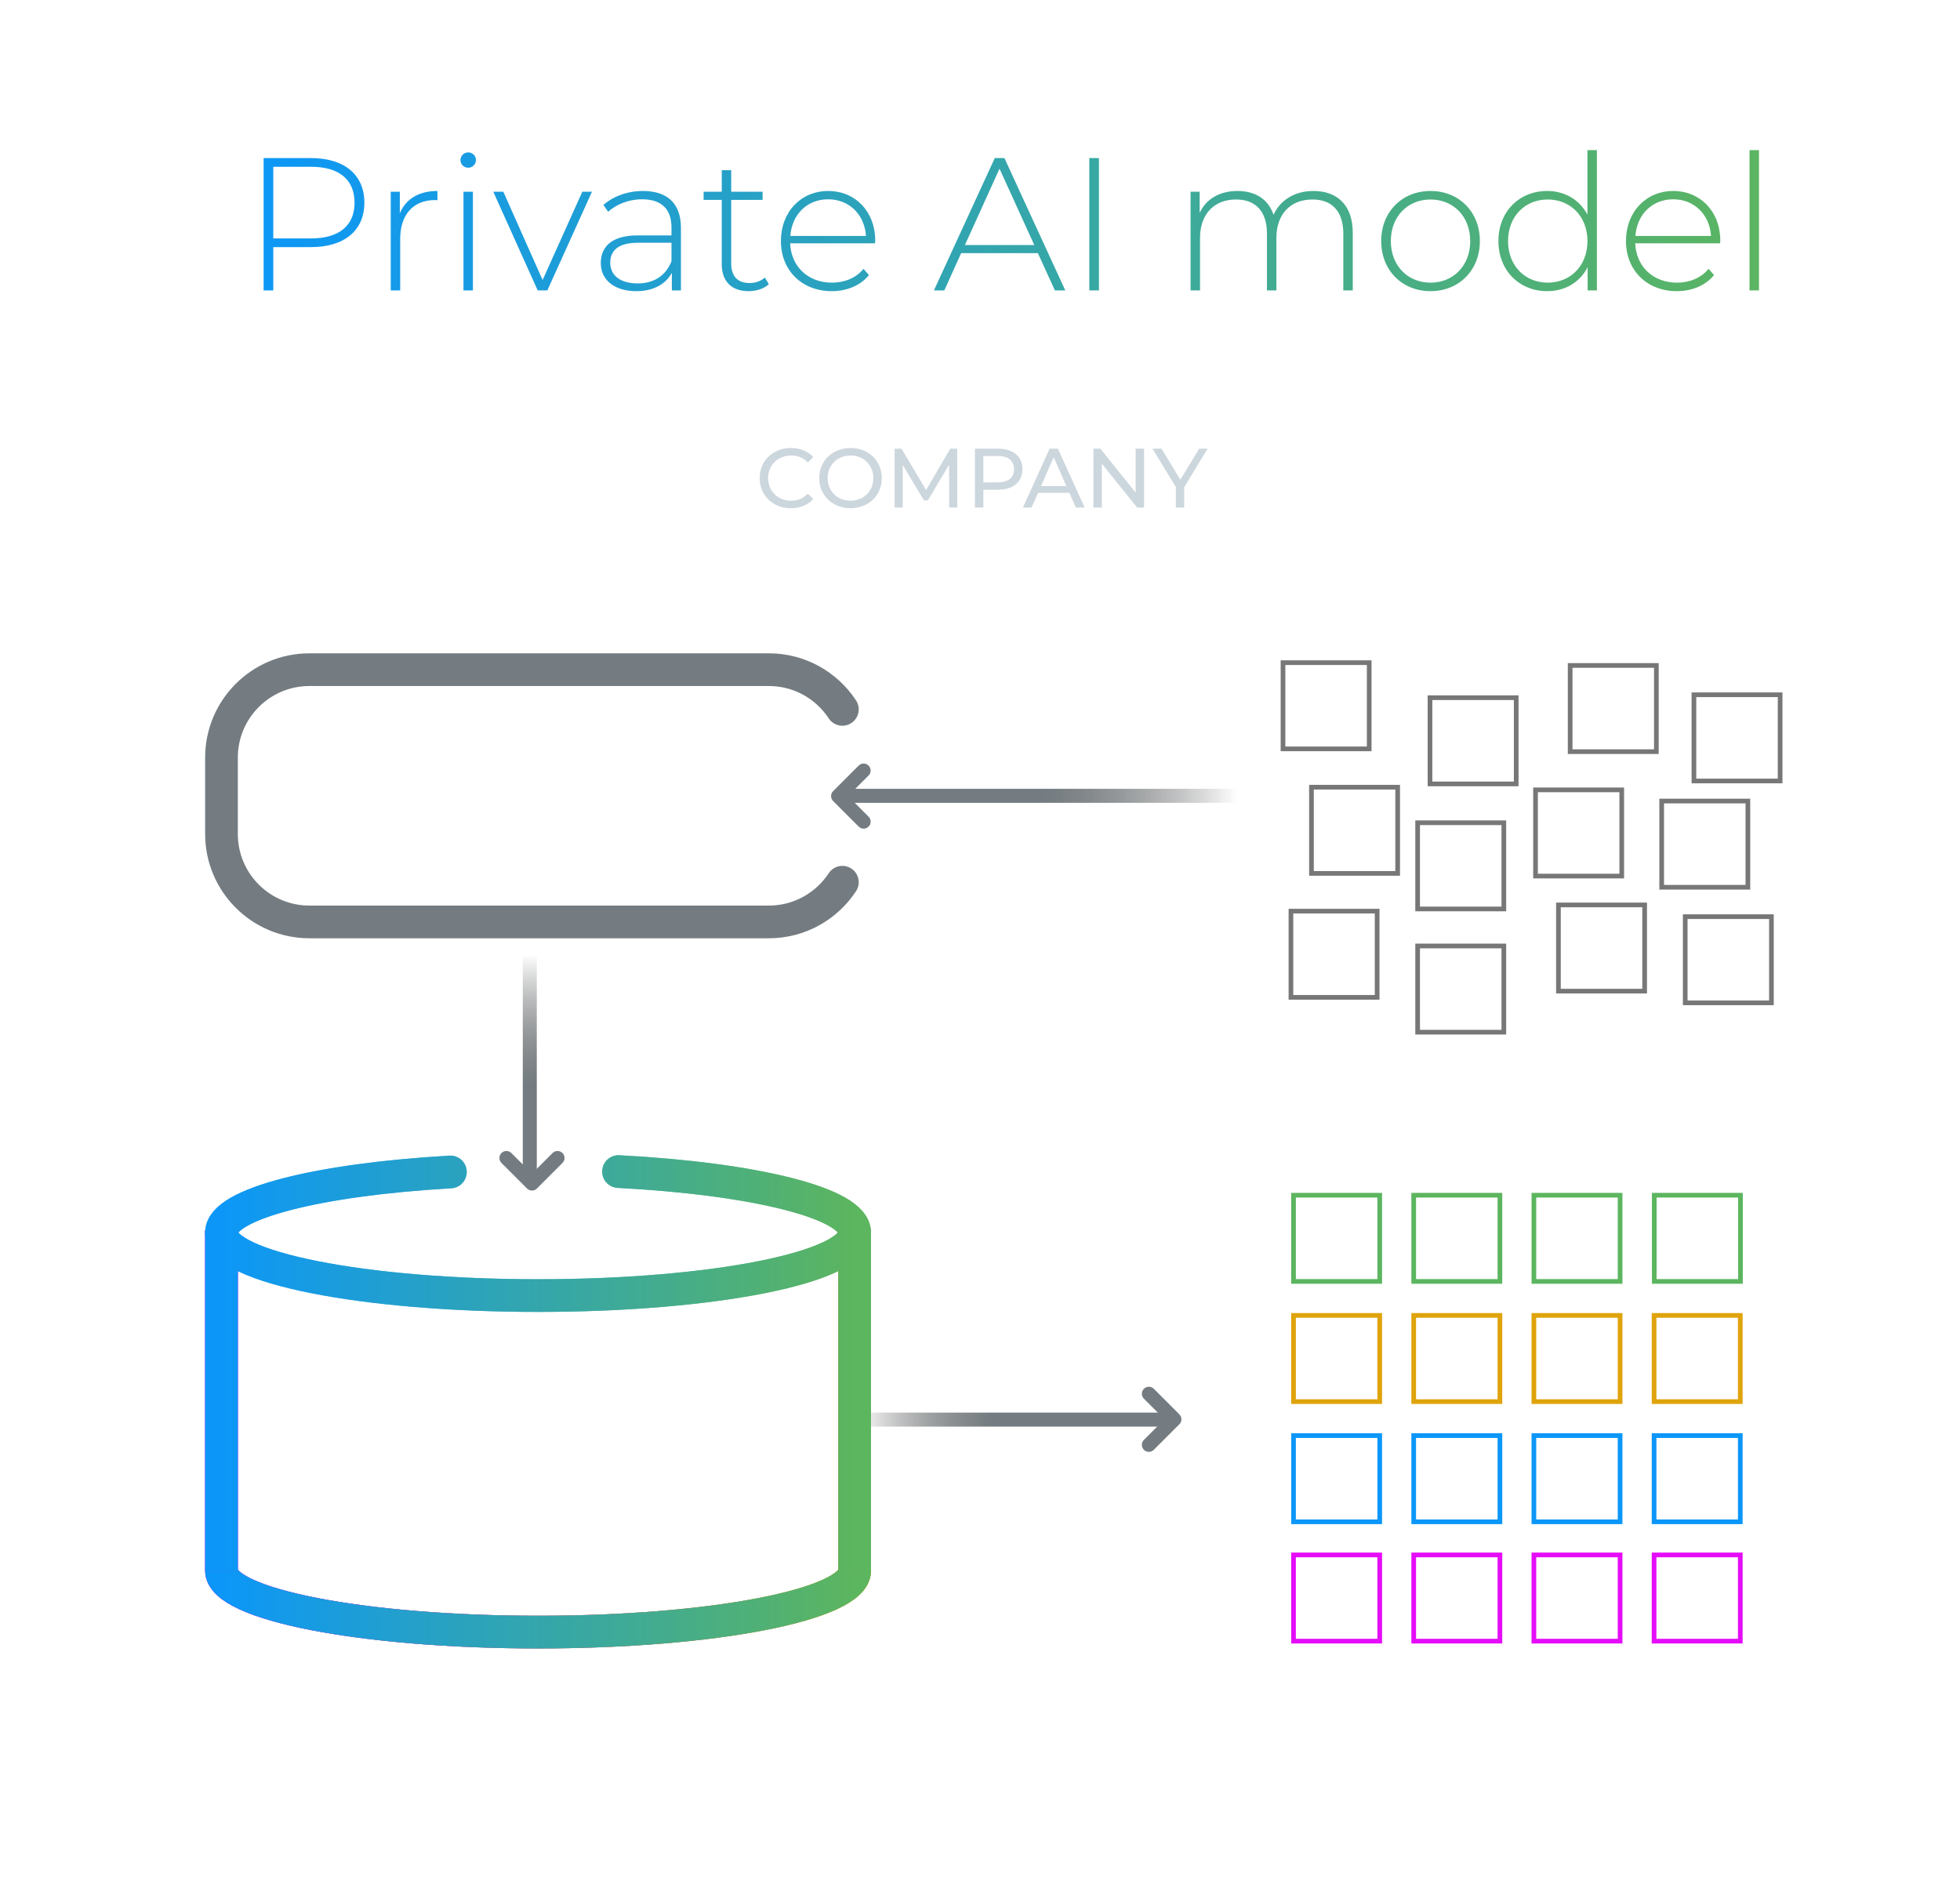 <svg xmlns="http://www.w3.org/2000/svg" width="461" height="444" viewBox="0 0 461 444" fill="none"><path d="M302.358 113.551H434.627C446.05 113.551 455.311 122.811 455.311 134.235V397.202C455.311 408.625 446.05 417.886 434.627 417.886H25.535C14.111 417.886 4.851 408.625 4.851 397.202V134.235C4.851 122.811 14.111 113.551 25.535 113.551H155.48" stroke="white" stroke-opacity="0.3" stroke-width="2.197" stroke-linecap="round" stroke-dasharray="10.99 5.49"></path><path d="M93.703 339.093C91.775 339.093 89.83 338.615 88.677 337.906L89.929 335.072C91.017 335.714 92.467 336.126 93.736 336.126C94.84 336.126 95.236 335.896 95.236 335.5C95.236 334.05 88.858 335.22 88.858 330.919C88.858 328.776 90.654 327.029 94.231 327.029C95.78 327.029 97.378 327.359 98.581 328.035L97.411 330.853C96.274 330.276 95.203 329.996 94.198 329.996C93.06 329.996 92.698 330.325 92.698 330.721C92.698 332.105 99.076 330.952 99.076 335.203C99.076 337.313 97.279 339.093 93.703 339.093ZM105.045 335.896H110.813V338.829H101.222V327.293H110.599V330.226H105.045V331.578H109.923V334.379H105.045V335.896ZM119.265 339.093C115.557 339.093 112.838 336.604 112.838 333.061C112.838 329.518 115.557 327.029 119.265 327.029C121.523 327.029 123.303 327.853 124.44 329.336L121.985 331.528C121.309 330.671 120.501 330.177 119.463 330.177C117.848 330.177 116.76 331.298 116.76 333.061C116.76 334.824 117.848 335.945 119.463 335.945C120.501 335.945 121.309 335.451 121.985 334.594L124.44 336.786C123.303 338.269 121.523 339.093 119.265 339.093ZM131.912 339.093C128.369 339.093 126.292 337.099 126.292 333.638V327.293H130.181V333.522C130.181 335.286 130.857 335.945 131.945 335.945C133.033 335.945 133.708 335.286 133.708 333.522V327.293H137.532V333.638C137.532 337.099 135.455 339.093 131.912 339.093ZM147.208 338.829L145.247 335.929H144.193V338.829H140.303V327.293H145.857C149.071 327.293 151.114 328.974 151.114 331.644C151.114 333.308 150.323 334.561 148.939 335.269L151.362 338.829H147.208ZM147.192 331.644C147.192 330.803 146.681 330.292 145.61 330.292H144.193V332.995H145.61C146.681 332.995 147.192 332.484 147.192 331.644ZM157.395 335.896H163.163V338.829H153.572V327.293H162.949V330.226H157.395V331.578H162.273V334.379H157.395V335.896ZM90.896 358.829L90.122 356.819H85.738L84.963 358.829H81.008L86.051 347.293H89.874L94.917 358.829H90.896ZM86.809 354.017H89.05L87.93 351.116L86.809 354.017ZM96.527 358.829V347.293H100.416V358.829H96.527ZM123.05 358.829H119.507L119.474 353.572L116.969 357.791H115.255L112.75 353.753V358.829H109.207V347.293H112.404L116.162 353.44L119.82 347.293H123.018L123.05 358.829ZM131.968 359.093C128.21 359.093 125.458 356.555 125.458 353.061C125.458 349.567 128.21 347.029 131.968 347.029C135.725 347.029 138.478 349.567 138.478 353.061C138.478 356.555 135.725 359.093 131.968 359.093ZM131.968 355.945C133.402 355.945 134.555 354.857 134.555 353.061C134.555 351.265 133.402 350.177 131.968 350.177C130.534 350.177 129.381 351.265 129.381 353.061C129.381 354.857 130.534 355.945 131.968 355.945ZM140.878 358.829V347.293H146.564C150.42 347.293 153.074 349.485 153.074 353.061C153.074 356.637 150.42 358.829 146.564 358.829H140.878ZM144.767 355.797H146.399C148.031 355.797 149.151 354.824 149.151 353.061C149.151 351.298 148.031 350.325 146.399 350.325H144.767V355.797ZM159.306 355.896H165.074V358.829H155.482V347.293H164.86V350.226H159.306V351.578H164.184V354.379H159.306V355.896ZM167.56 358.829V347.293H171.449V355.813H176.657V358.829H167.56Z" fill="white"></path><path d="M186.001 119.525C181.808 119.525 178.684 116.539 178.684 112.445C178.684 108.351 181.808 105.365 186.021 105.365C188.156 105.365 190.015 106.097 191.281 107.521L189.996 108.766C188.928 107.639 187.622 107.125 186.1 107.125C182.975 107.125 180.661 109.38 180.661 112.445C180.661 115.51 182.975 117.765 186.1 117.765C187.622 117.765 188.928 117.231 189.996 116.103L191.281 117.349C190.015 118.773 188.156 119.525 186.001 119.525ZM200.062 119.525C195.81 119.525 192.685 116.499 192.685 112.445C192.685 108.391 195.81 105.365 200.062 105.365C204.274 105.365 207.399 108.371 207.399 112.445C207.399 116.519 204.274 119.525 200.062 119.525ZM200.062 117.765C203.127 117.765 205.421 115.51 205.421 112.445C205.421 109.38 203.127 107.125 200.062 107.125C196.957 107.125 194.663 109.38 194.663 112.445C194.663 115.51 196.957 117.765 200.062 117.765ZM225.155 119.367H223.256L223.237 109.281L218.233 117.686H217.324L212.32 109.34V119.367H210.422V105.523H212.043L217.818 115.253L223.514 105.523H225.135L225.155 119.367ZM234.708 105.523C238.308 105.523 240.483 107.343 240.483 110.349C240.483 113.355 238.308 115.174 234.708 115.174H231.287V119.367H229.31V105.523H234.708ZM234.649 113.453C237.18 113.453 238.505 112.326 238.505 110.349C238.505 108.371 237.18 107.244 234.649 107.244H231.287V113.453H234.649ZM253.036 119.367L251.513 115.906H244.157L242.634 119.367H240.597L246.866 105.523H248.824L255.113 119.367H253.036ZM244.849 114.324H250.821L247.835 107.54L244.849 114.324ZM267.106 105.523H269.083V119.367H267.462L259.155 109.043V119.367H257.178V105.523H258.8L267.106 115.846V105.523ZM284.025 105.523L278.527 114.581V119.367H276.569V114.541L271.071 105.523H273.187L277.617 112.821L282.067 105.523H284.025Z" fill="#CCD6DD"></path><rect x="398.417" y="163.399" width="20.275" height="20.275" stroke="#777777" stroke-width="1.099"></rect><path d="M405.235 176.987V169.747H408.803C411.223 169.747 412.888 171.123 412.888 173.367C412.888 175.611 411.223 176.987 408.803 176.987H405.235ZM407.676 175.084H408.7C409.724 175.084 410.427 174.474 410.427 173.367C410.427 172.26 409.724 171.65 408.7 171.65H407.676V175.084Z" fill="white"></path><rect x="336.342" y="164.089" width="20.275" height="20.275" stroke="#777777" stroke-width="1.099"></rect><path d="M348.685 177.676L348.199 176.415H345.448L344.962 177.676H342.48L345.645 170.437H348.044L351.209 177.676H348.685ZM346.121 174.656H347.527L346.824 172.836L346.121 174.656Z" fill="white"></path><rect x="369.308" y="156.505" width="20.275" height="20.275" stroke="#777777" stroke-width="1.099"></rect><path d="M378.276 170.092V164.745H376.156V162.852H382.837V164.745H380.717V170.092H378.276Z" fill="white"></path><rect x="333.433" y="193.5" width="20.275" height="20.275" stroke="#777777" stroke-width="1.099"></rect><path d="M340.251 207.088V199.848H343.819C346.239 199.848 347.904 201.224 347.904 203.468C347.904 205.712 346.239 207.088 343.819 207.088H340.251ZM342.692 205.185H343.716C344.74 205.185 345.443 204.574 345.443 203.468C345.443 202.361 344.74 201.751 343.716 201.751H342.692V205.185Z" fill="white"></path><rect x="303.634" y="214.291" width="20.275" height="20.275" stroke="#777777" stroke-width="1.099"></rect><path d="M315.977 227.879L315.491 226.617H312.74L312.254 227.879H309.772L312.937 220.639H315.336L318.501 227.879H315.977ZM313.412 224.859H314.819L314.116 223.039L313.412 224.859Z" fill="white"></path><rect x="390.833" y="188.394" width="20.275" height="20.275" stroke="#777777" stroke-width="1.099"></rect><path d="M403.176 201.981L402.69 200.719H399.939L399.453 201.981H396.971L400.135 194.742H402.535L405.699 201.981H403.176ZM400.611 198.961H402.018L401.314 197.141L400.611 198.961Z" fill="white"></path><rect x="361.163" y="185.765" width="20.275" height="20.275" stroke="#777777" stroke-width="1.099"></rect><path d="M370.132 199.352V194.005H368.012V192.113H374.692V194.005H372.572V199.352H370.132Z" fill="white"></path><rect x="301.767" y="155.85" width="20.275" height="20.275" stroke="#777777" stroke-width="1.099"></rect><path d="M310.735 169.437V164.09H308.615V162.198H315.295V164.09H313.175V169.437H310.735Z" fill="white"></path><rect x="396.371" y="215.586" width="20.275" height="20.275" stroke="#777777" stroke-width="1.099"></rect><path d="M403.189 229.173V221.933H406.757C409.177 221.933 410.842 223.309 410.842 225.553C410.842 227.797 409.177 229.173 406.757 229.173H403.189ZM405.63 227.27H406.654C407.678 227.27 408.381 226.66 408.381 225.553C408.381 224.446 407.678 223.836 406.654 223.836H405.63V227.27Z" fill="white"></path><rect x="333.433" y="222.48" width="20.275" height="20.275" stroke="#777777" stroke-width="1.099"></rect><path d="M345.776 236.068L345.29 234.806H342.539L342.053 236.068H339.571L342.736 228.828H345.135L348.3 236.068H345.776ZM343.212 233.048H344.618L343.915 231.228L343.212 233.048Z" fill="white"></path><rect x="308.461" y="185.137" width="20.275" height="20.275" stroke="#777777" stroke-width="1.099"></rect><path d="M320.804 198.725L320.318 197.463H317.567L317.081 198.725H314.599L317.763 191.485H320.163L323.328 198.725H320.804ZM318.239 195.705H319.646L318.942 193.885L318.239 195.705Z" fill="white"></path><rect x="366.551" y="212.828" width="20.275" height="20.275" stroke="#777777" stroke-width="1.099"></rect><path d="M375.518 226.415V221.068H373.398V219.175H380.079V221.068H377.959V226.415H375.518Z" fill="white"></path><rect x="304.242" y="281.1" width="20.275" height="20.275" stroke="#5CB55F" stroke-width="1.099"></rect><path d="M311.102 294.687V287.448H314.67C317.09 287.448 318.755 288.823 318.755 291.068C318.755 293.312 317.09 294.687 314.67 294.687H311.102ZM313.543 292.784H314.567C315.59 292.784 316.294 292.174 316.294 291.068C316.294 289.961 315.59 289.351 314.567 289.351H313.543V292.784Z" fill="white"></path><rect x="332.511" y="281.1" width="20.275" height="20.275" stroke="#5CB55F" stroke-width="1.099"></rect><path d="M344.896 294.687L344.41 293.426H341.659L341.172 294.687H338.69L341.855 287.448H344.254L347.419 294.687H344.896ZM342.331 291.668H343.737L343.034 289.847L342.331 291.668Z" fill="white"></path><rect x="389.089" y="281.1" width="20.275" height="20.275" stroke="#5CB55F" stroke-width="1.099"></rect><path d="M401.432 294.687L400.946 293.426H398.195L397.709 294.687H395.227L398.391 287.448H400.791L403.955 294.687H401.432ZM398.867 291.668H400.274L399.57 289.847L398.867 291.668Z" fill="white"></path><rect x="360.778" y="281.1" width="20.275" height="20.275" stroke="#5CB55F" stroke-width="1.099"></rect><path d="M369.789 294.687V289.341H367.669V287.448H374.35V289.341H372.23V294.687H369.789Z" fill="white"></path><rect x="304.242" y="309.368" width="20.275" height="20.275" stroke="#DFA30B" stroke-width="1.099"></rect><path d="M311.06 322.955V315.716H314.628C317.048 315.716 318.713 317.091 318.713 319.336C318.713 321.58 317.048 322.955 314.628 322.955H311.06ZM313.501 321.052H314.525C315.548 321.052 316.252 320.442 316.252 319.336C316.252 318.229 315.548 317.619 314.525 317.619H313.501V321.052Z" fill="white"></path><rect x="332.511" y="309.368" width="20.275" height="20.275" stroke="#DFA30B" stroke-width="1.099"></rect><path d="M344.854 322.955L344.368 321.693H341.617L341.13 322.955H338.648L341.813 315.716H344.212L347.377 322.955H344.854ZM342.289 319.935H343.695L342.992 318.115L342.289 319.935Z" fill="white"></path><rect x="389.047" y="309.368" width="20.275" height="20.275" stroke="#DFA30B" stroke-width="1.099"></rect><path d="M401.39 322.955L400.904 321.693H398.153L397.667 322.955H395.185L398.349 315.716H400.749L403.913 322.955H401.39ZM398.825 319.935H400.232L399.528 318.115L398.825 319.935Z" fill="white"></path><rect x="360.778" y="309.368" width="20.275" height="20.275" stroke="#DFA30B" stroke-width="1.099"></rect><path d="M369.747 322.955V317.608H367.626V315.716H374.307V317.608H372.187V322.955H369.747Z" fill="white"></path><rect x="304.242" y="337.636" width="20.275" height="20.275" stroke="#0C97F8" stroke-width="1.099"></rect><path d="M311.06 351.224V343.984H314.628C317.048 343.984 318.713 345.36 318.713 347.604C318.713 349.848 317.048 351.224 314.628 351.224H311.06ZM313.501 349.321H314.525C315.548 349.321 316.252 348.711 316.252 347.604C316.252 346.497 315.548 345.887 314.525 345.887H313.501V349.321Z" fill="white"></path><rect x="332.511" y="337.636" width="20.275" height="20.275" stroke="#0C97F8" stroke-width="1.099"></rect><path d="M344.854 351.224L344.368 349.962H341.617L341.13 351.224H338.648L341.813 343.984H344.212L347.377 351.224H344.854ZM342.289 348.204H343.695L342.992 346.384L342.289 348.204Z" fill="white"></path><rect x="389.047" y="337.636" width="20.275" height="20.275" stroke="#0C97F8" stroke-width="1.099"></rect><path d="M401.39 351.224L400.904 349.962H398.153L397.667 351.224H395.185L398.349 343.984H400.749L403.913 351.224H401.39ZM398.825 348.204H400.232L399.528 346.384L398.825 348.204Z" fill="white"></path><rect x="360.778" y="337.636" width="20.275" height="20.275" stroke="#0C97F8" stroke-width="1.099"></rect><path d="M369.747 351.224V345.877H367.626V343.984H374.307V345.877H372.187V351.224H369.747Z" fill="white"></path><rect x="304.242" y="365.699" width="20.275" height="20.275" stroke="#E50CF8" stroke-width="1.099"></rect><path d="M311.06 379.286V372.047H314.628C317.048 372.047 318.713 373.422 318.713 375.666C318.713 377.911 317.048 379.286 314.628 379.286H311.06ZM313.501 377.383H314.525C315.548 377.383 316.252 376.773 316.252 375.666C316.252 374.56 315.548 373.95 314.525 373.95H313.501V377.383Z" fill="white"></path><rect x="332.511" y="365.699" width="20.275" height="20.275" stroke="#E50CF8" stroke-width="1.099"></rect><path d="M344.854 379.286L344.368 378.025H341.617L341.13 379.286H338.648L341.813 372.047H344.212L347.377 379.286H344.854ZM342.289 376.266H343.695L342.992 374.446L342.289 376.266Z" fill="white"></path><rect x="389.047" y="365.699" width="20.275" height="20.275" stroke="#E50CF8" stroke-width="1.099"></rect><path d="M401.39 379.286L400.904 378.025H398.153L397.667 379.286H395.185L398.349 372.047H400.749L403.913 379.286H401.39ZM398.825 376.266H400.232L399.528 374.446L398.825 376.266Z" fill="white"></path><rect x="360.778" y="365.699" width="20.275" height="20.275" stroke="#E50CF8" stroke-width="1.099"></rect><path d="M369.747 379.286V373.939H367.626V372.047H374.307V373.939H372.187V379.286H369.747Z" fill="white"></path><path d="M198.129 166.837C194.432 161.212 188.066 157.498 180.831 157.498H72.779C61.355 157.498 52.094 166.758 52.094 178.182V196.143C52.094 207.566 61.355 216.827 72.779 216.827H180.831C188.066 216.827 194.432 213.113 198.129 207.488" stroke="#747C81" stroke-width="7.691" stroke-linecap="round"></path><path d="M78.529 184.671H73.041V186.649H77.853V189.583H73.041V193.274H69.151V181.738H78.529V184.671ZM80.746 193.274V181.738H84.635V193.274H80.746ZM95.078 181.738H98.868V193.274H95.671L91.287 188.033V193.274H87.496V181.738H90.694L95.078 186.979V181.738ZM105.554 190.341H111.322V193.274H101.731V181.738H111.108V184.671H105.554V186.023H110.432V188.825H105.554V190.341ZM116.313 193.274V184.754H112.935V181.738H123.581V184.754H120.203V193.274H116.313ZM130.94 193.538C127.397 193.538 125.32 191.544 125.32 188.083V181.738H129.21V187.968C129.21 189.731 129.885 190.39 130.973 190.39C132.061 190.39 132.736 189.731 132.736 187.968V181.738H136.56V188.083C136.56 191.544 134.483 193.538 130.94 193.538ZM146.912 181.738H150.703V193.274H147.506L143.122 188.033V193.274H139.331V181.738H142.529L146.912 186.979V181.738ZM153.566 193.274V181.738H157.455V193.274H153.566ZM167.897 181.738H171.687V193.274H168.49L164.107 188.033V193.274H160.316V181.738H163.513L167.897 186.979V181.738ZM182.181 190.11V187.193H185.559V192.071C184.158 193.027 182.23 193.538 180.533 193.538C176.808 193.538 174.089 191.049 174.089 187.506C174.089 183.963 176.808 181.474 180.615 181.474C182.889 181.474 184.719 182.265 185.889 183.699L183.4 185.891C182.675 185.051 181.834 184.622 180.813 184.622C179.099 184.622 178.011 185.726 178.011 187.506C178.011 189.237 179.099 190.39 180.763 190.39C181.241 190.39 181.703 190.308 182.181 190.11Z" fill="white"></path><path d="M296.551 187.162L199.318 187.163" stroke="url(#paint0_linear_333_6507)" stroke-width="3.296" stroke-linecap="round"></path><path d="M203.128 193.24L197.121 187.232L203.128 181.224" stroke="#747C81" stroke-width="3.296" stroke-linecap="round" stroke-linejoin="round"></path><path d="M124.608 224.517L124.608 276.155" stroke="url(#paint1_linear_333_6507)" stroke-width="3.296" stroke-linecap="square"></path><path d="M131.13 272.345L125.122 278.353L119.114 272.345" stroke="#747C81" stroke-width="3.296" stroke-linecap="round" stroke-linejoin="round"></path><path d="M201.515 332.223L199.867 332.223L199.867 335.519L201.515 335.519L201.515 332.223ZM274.029 335.519C274.939 335.519 275.677 334.781 275.677 333.871C275.677 332.961 274.939 332.223 274.029 332.223L274.029 335.519ZM201.515 335.519L274.029 335.519L274.029 332.223L201.515 332.223L201.515 335.519Z" fill="url(#paint2_linear_333_6507)"></path><path d="M270.218 327.794L276.226 333.802L270.218 339.809" stroke="#747C81" stroke-width="3.296" stroke-linecap="round" stroke-linejoin="round"></path><path d="M52.094 289.393V369.371M201.02 289.393V369.371" stroke="url(#paint3_linear_333_6507)" stroke-width="7.691"></path><path d="M52.094 289.393V369.371M201.02 289.393V369.371" stroke="url(#paint4_linear_333_6507)" stroke-width="7.691"></path><path d="M145.483 275.54C177.441 277.207 201.02 282.995 201.02 289.88C201.02 298.067 167.682 304.704 126.557 304.704C85.433 304.704 52.094 298.067 52.094 289.88C52.094 283.118 74.839 277.414 105.93 275.633" stroke="url(#paint5_linear_333_6507)" stroke-width="7.691" stroke-linecap="round"></path><path d="M201.02 369.371C201.02 377.367 167.682 383.85 126.557 383.85C85.433 383.85 52.094 377.367 52.094 369.371" stroke="url(#paint6_linear_333_6507)" stroke-width="7.691"></path><path d="M201.02 369.371C201.02 377.367 167.682 383.85 126.557 383.85C85.433 383.85 52.094 377.367 52.094 369.371" stroke="url(#paint7_linear_333_6507)" stroke-width="7.691"></path><g opacity="0.7" filter="url(#filter0_f_333_6507)"><path d="M52.094 289.393V369.371M201.02 289.393V369.371" stroke="url(#paint8_linear_333_6507)" stroke-width="7.691"></path><path d="M52.094 289.393V369.371M201.02 289.393V369.371" stroke="url(#paint9_linear_333_6507)" stroke-width="7.691"></path><path d="M145.483 275.54C177.441 277.207 201.02 282.995 201.02 289.88C201.02 298.067 167.682 304.704 126.557 304.704C85.433 304.704 52.094 298.067 52.094 289.88C52.094 283.118 74.839 277.414 105.93 275.633" stroke="url(#paint10_linear_333_6507)" stroke-width="7.691" stroke-linecap="round"></path><path d="M201.02 369.371C201.02 377.367 167.682 383.85 126.557 383.85C85.433 383.85 52.094 377.367 52.094 369.371" stroke="url(#paint11_linear_333_6507)" stroke-width="7.691"></path><path d="M201.02 369.371C201.02 377.367 167.682 383.85 126.557 383.85C85.433 383.85 52.094 377.367 52.094 369.371" stroke="url(#paint12_linear_333_6507)" stroke-width="7.691"></path></g><path d="M73.166 37.179C80.991 37.179 85.703 41.091 85.703 47.671C85.703 54.207 80.991 58.119 73.166 58.119H64.274V68.3H62.007V37.179H73.166ZM73.166 56.074C79.835 56.074 83.391 53.006 83.391 47.671C83.391 42.292 79.835 39.224 73.166 39.224H64.274V56.074H73.166ZM94.038 50.161C95.461 46.782 98.529 44.915 102.886 44.915V47.093C102.708 47.093 102.53 47.049 102.352 47.049C97.195 47.049 94.127 50.472 94.127 56.207V68.3H91.904V45.093H94.038V50.161ZM110.122 39.446C109.099 39.446 108.299 38.646 108.299 37.668C108.299 36.69 109.099 35.845 110.122 35.845C111.145 35.845 111.945 36.645 111.945 37.624C111.945 38.646 111.145 39.446 110.122 39.446ZM109.01 68.3V45.093H111.233V68.3H109.01ZM136.964 45.093H139.231L128.739 68.3H126.471L116.024 45.093H118.38L127.627 65.855L136.964 45.093ZM151.221 44.915C156.957 44.915 160.158 47.849 160.158 53.584V68.3H158.024V64.165C156.556 66.833 153.711 68.478 149.665 68.478C144.464 68.478 141.307 65.811 141.307 61.854C141.307 58.341 143.53 55.363 149.977 55.363H157.935V53.495C157.935 49.183 155.578 46.871 151.044 46.871C147.843 46.871 144.953 48.071 143.041 49.805L141.929 48.205C144.241 46.16 147.62 44.915 151.221 44.915ZM149.977 66.655C153.889 66.655 156.601 64.788 157.935 61.453V57.096H150.021C145.219 57.096 143.53 59.097 143.53 61.765C143.53 64.788 145.886 66.655 149.977 66.655ZM179.898 65.277L180.831 66.833C179.675 67.945 177.808 68.478 176.074 68.478C171.984 68.478 169.761 66.077 169.761 62.165V47.004H165.493V45.093H169.761V40.024H171.984V45.093H179.364V47.004H171.984V61.943C171.984 64.921 173.451 66.566 176.297 66.566C177.675 66.566 178.964 66.122 179.898 65.277ZM205.856 56.608C205.856 56.785 205.812 57.008 205.812 57.23H185.85C186.072 62.743 190.118 66.477 195.675 66.477C198.61 66.477 201.322 65.41 203.1 63.232L204.389 64.699C202.344 67.189 199.143 68.478 195.631 68.478C188.606 68.478 183.671 63.587 183.671 56.696C183.671 49.805 188.429 44.915 194.786 44.915C201.144 44.915 205.856 49.716 205.856 56.608ZM194.786 46.871C189.851 46.871 186.25 50.428 185.894 55.496H203.678C203.367 50.472 199.721 46.871 194.786 46.871ZM248.115 68.3L244.114 59.542H226.064L222.107 68.3H219.662L233.977 37.179H236.245L250.561 68.3H248.115ZM226.953 57.63H243.269L235.089 39.669L226.953 57.63ZM256.21 68.3V37.179H258.478V68.3H256.21ZM308.928 44.915C314.529 44.915 318.175 48.249 318.175 54.74V68.3H315.952V54.918C315.952 49.672 313.24 46.916 308.705 46.916C303.459 46.916 300.214 50.428 300.214 55.941V68.3H297.991V54.918C297.991 49.672 295.279 46.916 290.744 46.916C285.498 46.916 282.252 50.428 282.252 55.941V68.3H280.029V45.093H282.163V50.072C283.675 46.827 286.832 44.915 291.055 44.915C295.234 44.915 298.302 46.827 299.547 50.517C301.058 47.138 304.437 44.915 308.928 44.915ZM336.467 68.478C329.798 68.478 324.863 63.587 324.863 56.696C324.863 49.805 329.798 44.915 336.467 44.915C343.136 44.915 348.071 49.805 348.071 56.696C348.071 63.587 343.136 68.478 336.467 68.478ZM336.467 66.477C341.802 66.477 345.803 62.52 345.803 56.696C345.803 50.872 341.802 46.916 336.467 46.916C331.132 46.916 327.13 50.872 327.13 56.696C327.13 62.52 331.132 66.477 336.467 66.477ZM373.373 35.312H375.596V68.3H373.417V62.832C371.594 66.433 368.082 68.478 363.903 68.478C357.368 68.478 352.433 63.632 352.433 56.696C352.433 49.716 357.368 44.915 363.903 44.915C368.038 44.915 371.506 46.96 373.373 50.472V35.312ZM364.036 66.477C369.372 66.477 373.373 62.52 373.373 56.696C373.373 50.872 369.372 46.916 364.036 46.916C358.701 46.916 354.7 50.872 354.7 56.696C354.7 62.52 358.701 66.477 364.036 66.477ZM404.619 56.608C404.619 56.785 404.574 57.008 404.574 57.23H384.612C384.835 62.743 388.88 66.477 394.438 66.477C397.372 66.477 400.084 65.41 401.862 63.232L403.152 64.699C401.106 67.189 397.905 68.478 394.393 68.478C387.369 68.478 382.434 63.587 382.434 56.696C382.434 49.805 387.191 44.915 393.548 44.915C399.906 44.915 404.619 49.716 404.619 56.608ZM393.548 46.871C388.614 46.871 385.012 50.428 384.657 55.496H402.44C402.129 50.472 398.483 46.871 393.548 46.871ZM411.496 68.3V35.312H413.719V68.3H411.496Z" fill="url(#paint13_linear_333_6507)"></path><defs><filter id="filter0_f_333_6507" x="31.769" y="255.214" width="189.577" height="148.961" filterUnits="userSpaceOnUse" color-interpolation-filters="sRGB"><feGaussianBlur stdDeviation="8.24"></feGaussianBlur></filter><linearGradient id="paint0_linear_333_6507" x1="291.058" y1="187.162" x2="199.318" y2="187.162" gradientUnits="userSpaceOnUse"><stop stop-color="#181A1B" stop-opacity="0"></stop><stop offset="0.5" stop-color="#747C81"></stop></linearGradient><linearGradient id="paint1_linear_333_6507" x1="125.108" y1="224.517" x2="125.108" y2="276.155" gradientUnits="userSpaceOnUse"><stop stop-color="#181A1B" stop-opacity="0"></stop><stop offset="0.595" stop-color="#747C81"></stop></linearGradient><linearGradient id="paint2_linear_333_6507" x1="201.515" y1="333.871" x2="274.029" y2="333.871" gradientUnits="userSpaceOnUse"><stop stop-color="#181A1B" stop-opacity="0"></stop><stop offset="0.45" stop-color="#747C81"></stop></linearGradient><linearGradient id="paint3_linear_333_6507" x1="52.094" y1="328.356" x2="201.02" y2="328.356" gradientUnits="userSpaceOnUse"><stop stop-color="#E50CF8"></stop><stop offset="1" stop-color="#DFA30B"></stop></linearGradient><linearGradient id="paint4_linear_333_6507" x1="52.094" y1="329.382" x2="201.02" y2="329.382" gradientUnits="userSpaceOnUse"><stop stop-color="#0C97F8"></stop><stop offset="1" stop-color="#5CB55F"></stop></linearGradient><linearGradient id="paint5_linear_333_6507" x1="52.094" y1="289.88" x2="201.02" y2="289.88" gradientUnits="userSpaceOnUse"><stop stop-color="#0C97F8"></stop><stop offset="1" stop-color="#5CB55F"></stop></linearGradient><linearGradient id="paint6_linear_333_6507" x1="52.094" y1="376.425" x2="201.02" y2="376.425" gradientUnits="userSpaceOnUse"><stop stop-color="#E50CF8"></stop><stop offset="1" stop-color="#DFA30B"></stop></linearGradient><linearGradient id="paint7_linear_333_6507" x1="52.094" y1="376.61" x2="201.02" y2="376.61" gradientUnits="userSpaceOnUse"><stop stop-color="#0C97F8"></stop><stop offset="1" stop-color="#5CB55F"></stop></linearGradient><linearGradient id="paint8_linear_333_6507" x1="52.094" y1="328.356" x2="201.02" y2="328.356" gradientUnits="userSpaceOnUse"><stop stop-color="#E50CF8"></stop><stop offset="1" stop-color="#DFA30B"></stop></linearGradient><linearGradient id="paint9_linear_333_6507" x1="52.094" y1="329.382" x2="201.02" y2="329.382" gradientUnits="userSpaceOnUse"><stop stop-color="#0C97F8"></stop><stop offset="1" stop-color="#5CB55F"></stop></linearGradient><linearGradient id="paint10_linear_333_6507" x1="52.094" y1="289.88" x2="201.02" y2="289.88" gradientUnits="userSpaceOnUse"><stop stop-color="#0C97F8"></stop><stop offset="1" stop-color="#5CB55F"></stop></linearGradient><linearGradient id="paint11_linear_333_6507" x1="52.094" y1="376.425" x2="201.02" y2="376.425" gradientUnits="userSpaceOnUse"><stop stop-color="#E50CF8"></stop><stop offset="1" stop-color="#DFA30B"></stop></linearGradient><linearGradient id="paint12_linear_333_6507" x1="52.094" y1="376.61" x2="201.02" y2="376.61" gradientUnits="userSpaceOnUse"><stop stop-color="#0C97F8"></stop><stop offset="1" stop-color="#5CB55F"></stop></linearGradient><linearGradient id="paint13_linear_333_6507" x1="56.479" y1="52.3" x2="418.479" y2="52.3" gradientUnits="userSpaceOnUse"><stop stop-color="#0C97F8"></stop><stop offset="1" stop-color="#5CB55F"></stop></linearGradient></defs></svg>